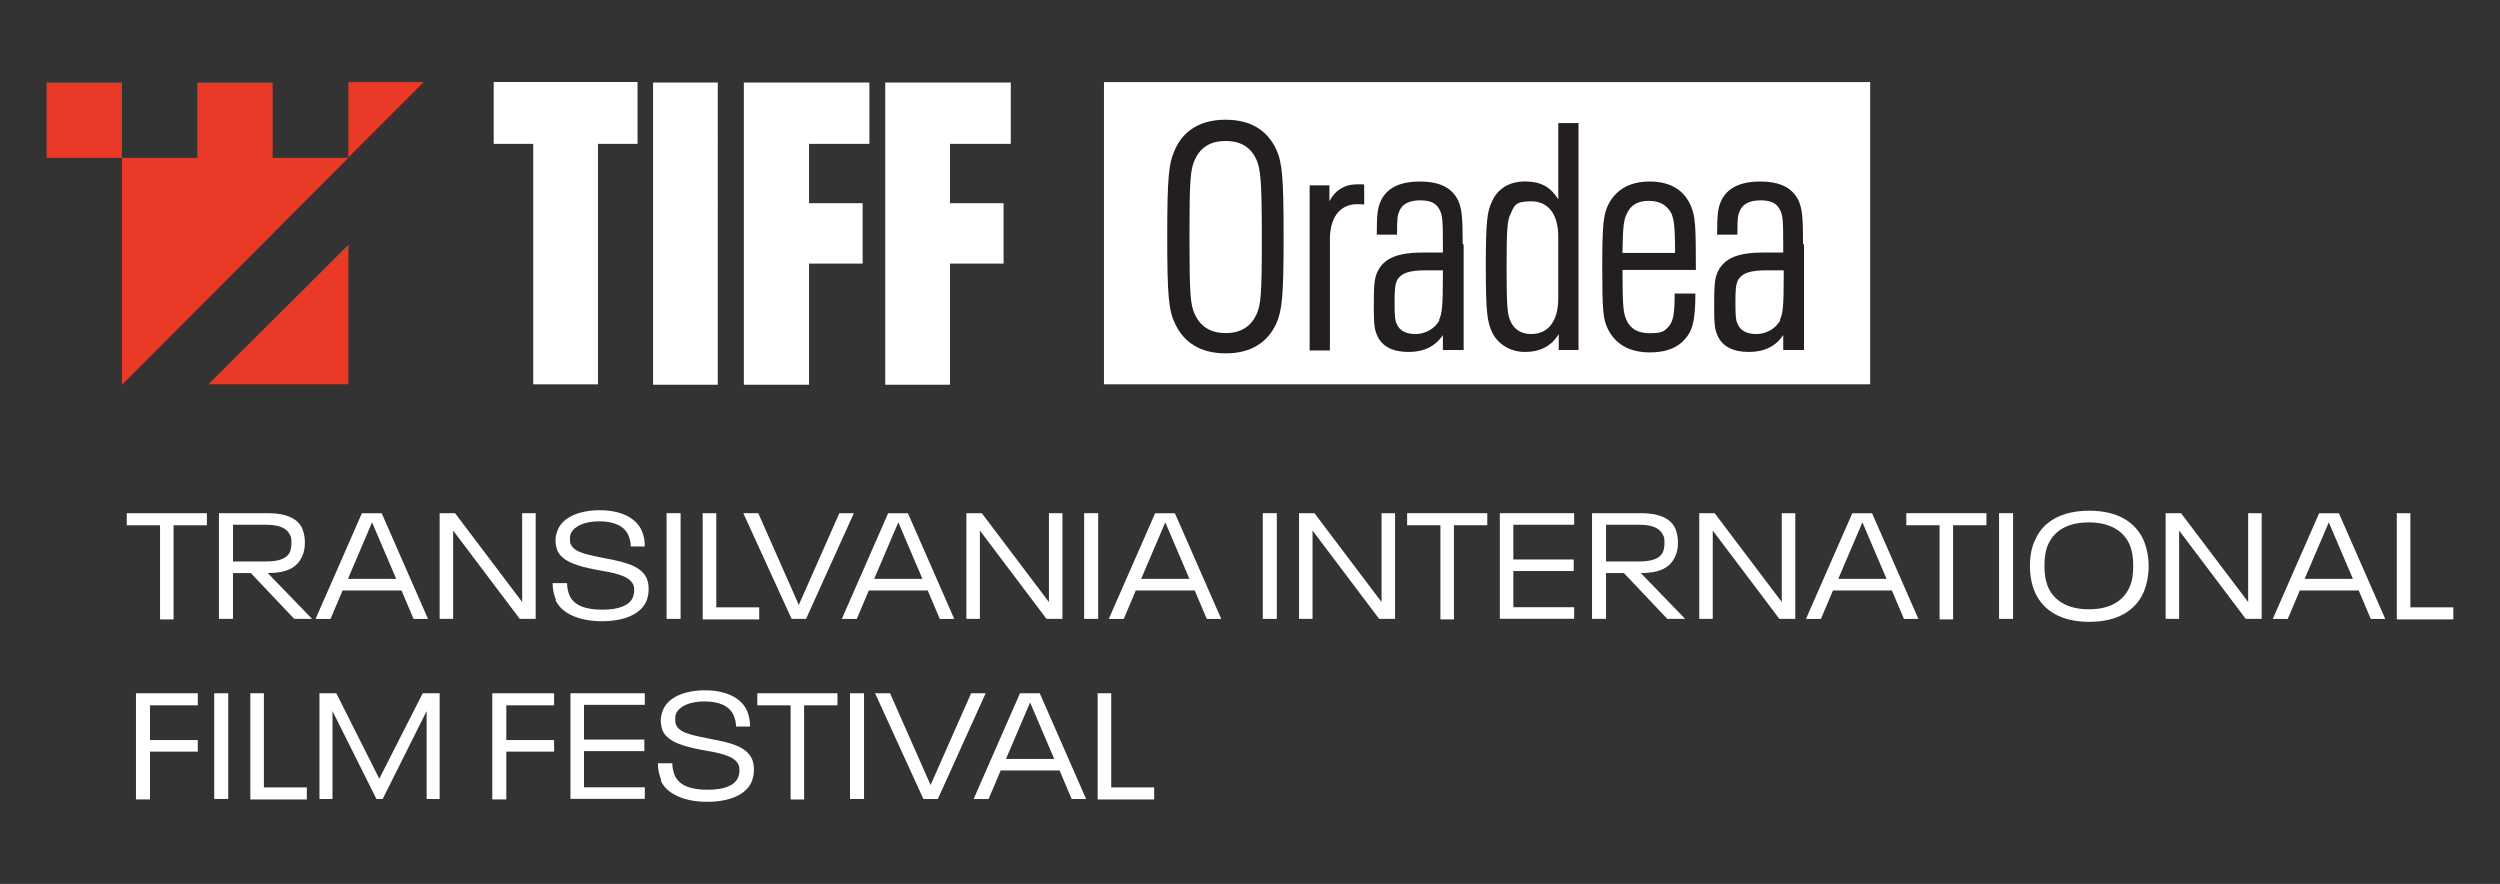 <?xml version="1.0" encoding="UTF-8"?>
<svg id="Layer_1" xmlns="http://www.w3.org/2000/svg" version="1.1" viewBox="0 0 447.7 158.3">
  <rect x="0" y="0" width="447.7" height="158.3" fill="#333333" stroke="none"/>
  <!-- Generator: Adobe Illustrator 30.0.0, SVG Export Plug-In . SVG Version: 2.1.1 Build 123)  -->
  <defs>
    <style>
      .st0 {
        fill: #fff;
      }

      .st1 {
        fill: #ea3a27;
      }

      .st2 {
        fill: #231f20;
      }
    </style>
  </defs>
  <g id="Layer_11" data-name="Layer_1">
    <g>
      <rect class="st0" x="197.7" y="14.7" width="137.21" height="54.12"/>
      <path class="st1" d="M21.84,28.27h-13.49v-13.49h13.49v13.49ZM75.88,14.7h-13.49v13.49l13.49-13.49ZM48.82,28.27v-13.49h-13.49v13.49h-13.49v40.64L62.39,28.27h-13.57ZM62.39,43.83l-25.07,24.99h25.07v-24.99Z"/>
      <path class="st0" d="M95.5,25.76h-7.09v-11.07h25.76v11.07h-7.09v43.06h-11.59V25.76ZM116.95,68.9h11.59V14.78h-11.59v54.12ZM133.29,68.9h11.59v-21.7h9.6v-10.81h-9.6v-10.63h10.81v-10.98h-22.48v54.12h.09ZM158.53,68.9h11.59v-21.7h9.6v-10.81h-9.6v-10.63h10.89v-10.98h-22.48v54.12Z"/>
      <g>
        <path class="st0" d="M28.67,94.06h-5.97v-2.16h14.35v2.16h-5.97v16.86h-2.42s0-16.86,0-16.86Z"/>
        <path class="st0" d="M45.01,102.62h-3.29v8.21h-2.51v-18.93h8.82c3.2,0,5.36.95,6.14,2.85.26.69.43,1.47.43,2.42s-.17,1.82-.52,2.51c-.86,1.99-2.85,2.94-5.97,2.94h-.17l7.95,8.21h-3.2l-7.78-8.21h.09ZM41.73,100.55h5.88c2.33,0,3.8-.52,4.32-1.73.17-.43.26-.95.26-1.56s0-1.04-.26-1.47c-.61-1.3-2.07-1.82-4.32-1.82h-5.88v6.57Z"/>
        <path class="st0" d="M71.81,105.74h-10.46l-2.16,5.1h-2.68l8.3-18.93h3.54l8.3,18.93h-2.59l-2.16-5.1h-.09ZM70.95,103.66l-4.32-10.12h0l-4.32,10.12h8.65Z"/>
        <path class="st0" d="M78.64,91.9h2.85l12.02,15.91v-15.91h2.42v18.93h-2.85l-11.93-15.82v15.82h-2.42v-18.93h-.09Z"/>
        <path class="st0" d="M99.57,107.46c-.35-.86-.61-1.9-.61-3.03h2.59c0,.78.17,1.56.43,2.16.78,1.82,2.85,2.59,5.88,2.59s4.84-.78,5.45-2.16c.17-.43.26-.78.26-1.21s0-.78-.17-1.12c-.78-1.73-3.8-2.16-6.74-2.68-3.11-.61-5.88-1.38-6.83-3.37-.17-.52-.35-1.04-.35-1.82s.17-1.38.43-1.99c.95-2.25,3.89-3.46,7.52-3.46s6.48,1.3,7.52,3.72c.35.86.52,1.73.52,2.77h-2.51c0-.78-.17-1.38-.43-1.99-.69-1.64-2.51-2.51-5.19-2.51s-4.5.86-5.1,2.16c-.17.35-.17.69-.17,1.04s0,.69.17.95c.69,1.56,3.46,1.9,6.31,2.51,3.29.61,6.22,1.3,7.26,3.54.26.61.35,1.21.35,1.99s-.17,1.56-.43,2.16c-1.04,2.33-4.06,3.54-7.95,3.54s-7.18-1.3-8.3-3.8h.09Z"/>
        <path class="st0" d="M119.37,91.9h2.51v18.93h-2.51v-18.93Z"/>
        <path class="st0" d="M125.76,91.9h2.51v16.86h7.69v2.16h-10.12v-18.93l-.09-.09Z"/>
        <path class="st0" d="M152.91,91.9l-8.56,18.93h-2.59l-8.65-18.93h2.68l7.26,16.43,7.26-16.43h2.68-.09Z"/>
        <path class="st0" d="M166.05,105.74h-10.46l-2.16,5.1h-2.68l8.3-18.93h3.54l8.3,18.93h-2.59l-2.16-5.1h-.09ZM165.19,103.66l-4.32-10.12h0l-4.32,10.12h8.65Z"/>
        <path class="st0" d="M172.97,91.9h2.85l12.02,15.91v-15.91h2.42v18.93h-2.85l-11.93-15.82v15.82h-2.42v-18.93h-.09Z"/>
        <path class="st0" d="M194.15,91.9h2.51v18.93h-2.51v-18.93Z"/>
        <path class="st0" d="M213.86,105.74h-10.46l-2.16,5.1h-2.68l8.3-18.93h3.54l8.3,18.93h-2.59l-2.16-5.1h-.09ZM213,103.66l-4.32-10.12h0l-4.32,10.12h8.65Z"/>
        <path class="st0" d="M226.14,91.9h2.51v18.93h-2.51v-18.93Z"/>
        <path class="st0" d="M232.54,91.9h2.85l12.02,15.91v-15.91h2.42v18.93h-2.85l-11.93-15.82v15.82h-2.42v-18.93h-.09Z"/>
        <path class="st0" d="M257.96,94.06h-5.97v-2.16h14.35v2.16h-5.97v16.86h-2.42v-16.86h0Z"/>
        <path class="st0" d="M268.59,91.9h13.31v2.07h-10.89v6.22h10.81v2.07h-10.81v6.48h10.89v2.07h-13.31v-18.93h0Z"/>
        <path class="st0" d="M290.9,102.62h-3.29v8.21h-2.51v-18.93h8.82c3.2,0,5.36.95,6.14,2.85.26.69.43,1.47.43,2.42s-.17,1.82-.52,2.51c-.86,1.99-2.85,2.94-5.97,2.94h-.17l7.95,8.21h-3.2l-7.78-8.21h.09ZM287.61,100.55h5.88c2.33,0,3.8-.52,4.32-1.73.17-.43.26-.95.26-1.56s0-1.04-.26-1.47c-.61-1.3-2.07-1.82-4.32-1.82h-5.88v6.57Z"/>
        <path class="st0" d="M304.21,91.9h2.85l12.02,15.91v-15.91h2.42v18.93h-2.85l-11.93-15.82v15.82h-2.42v-18.93h-.09Z"/>
        <path class="st0" d="M338.71,105.74h-10.46l-2.16,5.1h-2.68l8.3-18.93h3.54l8.3,18.93h-2.59l-2.16-5.1h-.09ZM337.84,103.66l-4.32-10.12h0l-4.32,10.12h8.65Z"/>
        <path class="st0" d="M347.35,94.06h-5.97v-2.16h14.35v2.16h-5.97v16.86h-2.42v-16.86h0Z"/>
        <path class="st0" d="M357.99,91.9h2.51v18.93h-2.51v-18.93Z"/>
        <path class="st0" d="M364.47,106.17c-.61-1.38-.95-3.03-.95-4.76s.26-3.37.95-4.76c1.38-3.2,4.67-5.19,9.68-5.19s8.21,1.99,9.68,5.19c.61,1.38.95,3.03.95,4.76s-.35,3.37-.95,4.76c-1.47,3.2-4.67,5.19-9.68,5.19s-8.21-1.99-9.68-5.19ZM381.33,105.22c.52-1.12.69-2.42.69-3.89s-.17-2.68-.69-3.89c-1.04-2.33-3.46-3.89-7.26-3.89s-6.14,1.47-7.26,3.89c-.52,1.12-.69,2.42-.69,3.89s.17,2.68.69,3.89c1.04,2.33,3.46,3.89,7.26,3.89s6.14-1.47,7.26-3.89Z"/>
        <path class="st0" d="M387.73,91.9h2.85l12.02,15.91v-15.91h2.42v18.93h-2.85l-11.93-15.82v15.82h-2.42v-18.93h-.09Z"/>
        <path class="st0" d="M422.31,105.74h-10.46l-2.16,5.1h-2.68l8.3-18.93h3.54l8.3,18.93h-2.59l-2.16-5.1h-.09ZM421.36,103.66l-4.32-10.12h0l-4.32,10.12h8.65Z"/>
        <path class="st0" d="M429.14,91.9h2.51v16.86h7.69v2.16h-10.12v-18.93l-.09-.09Z"/>
        <path class="st0" d="M24.35,124.15h11.07v2.16h-8.56v6.22h8.56v2.07h-8.56v8.56h-2.51v-19.02Z"/>
        <path class="st0" d="M38.36,124.15h2.51v18.93h-2.51v-18.93Z"/>
        <path class="st0" d="M44.75,124.15h2.51v16.86h7.69v2.16h-10.12v-18.93l-.09-.09Z"/>
        <path class="st0" d="M57.12,124.15h3.11l7.69,15.3,7.78-15.3h3.03v18.93h-2.33v-15.74l-7.87,15.74h-1.12l-7.87-15.74v15.74h-2.33v-18.93h-.09Z"/>
        <path class="st0" d="M88.16,124.15h11.07v2.16h-8.56v6.22h8.56v2.07h-8.56v8.56h-2.51v-19.02Z"/>
        <path class="st0" d="M102.16,124.15h13.31v2.07h-10.89v6.22h10.81v2.07h-10.81v6.48h10.89v2.07h-13.31v-18.93h0Z"/>
        <path class="st0" d="M118.42,139.71c-.35-.86-.61-1.9-.61-3.03h2.59c0,.78.17,1.56.43,2.16.78,1.82,2.85,2.59,5.88,2.59s4.84-.78,5.45-2.16c.17-.43.26-.78.26-1.21s0-.78-.17-1.12c-.78-1.73-3.8-2.16-6.74-2.68-3.11-.61-5.88-1.38-6.83-3.37-.17-.52-.35-1.04-.35-1.82s.17-1.38.43-1.99c.95-2.25,3.89-3.46,7.52-3.46s6.48,1.3,7.52,3.72c.35.86.52,1.73.52,2.77h-2.51c0-.78-.17-1.38-.43-1.99-.69-1.64-2.51-2.51-5.19-2.51s-4.5.86-5.1,2.16c-.17.35-.17.69-.17,1.04s0,.69.17,1.04c.69,1.56,3.46,1.9,6.31,2.51,3.29.61,6.22,1.3,7.26,3.54.26.61.35,1.21.35,1.99s-.17,1.56-.43,2.16c-1.04,2.33-4.06,3.54-7.95,3.54s-7.18-1.3-8.3-3.8l.09-.09Z"/>
        <path class="st0" d="M141.59,126.31h-5.97v-2.16h14.35v2.16h-5.97v16.86h-2.42v-16.86h0Z"/>
        <path class="st0" d="M152.22,124.15h2.51v18.93h-2.51v-18.93Z"/>
        <path class="st0" d="M176.51,124.15l-8.56,18.93h-2.59l-8.65-18.93h2.68l7.26,16.43,7.26-16.43h2.68-.09Z"/>
        <path class="st0" d="M189.66,137.98h-10.46l-2.16,5.1h-2.68l8.3-18.93h3.54l8.3,18.93h-2.59l-2.16-5.1h-.09ZM188.79,135.91l-4.32-10.12h0l-4.32,10.12h8.65Z"/>
        <path class="st0" d="M196.49,124.15h2.51v16.86h7.69v2.16h-10.12v-18.93l-.09-.09Z"/>
      </g>
      <g>
        <path class="st2" d="M210.41,57.92c-1.12-2.33-1.38-4.93-1.38-15.56s.26-13.14,1.38-15.56c1.47-3.37,4.5-5.36,9.08-5.36s7.52,1.99,9.08,5.36c1.04,2.33,1.3,4.93,1.3,15.56s-.26,13.14-1.3,15.56c-1.56,3.37-4.5,5.36-9.08,5.36s-7.52-1.99-9.08-5.36ZM225.02,56.28c.78-1.73.95-3.46.95-13.83s-.26-12.1-.95-13.83c-.95-2.07-2.59-3.37-5.53-3.37s-4.58,1.3-5.53,3.37c-.78,1.73-.95,3.46-.95,13.83s.17,12.1.95,13.83c.95,2.07,2.68,3.37,5.53,3.37s4.58-1.3,5.53-3.37Z"/>
        <path class="st2" d="M244.3,33.11v3.54c-.35-.09-.78-.09-1.21-.09-3.37,0-4.93,2.68-4.93,6.31v19.89h-3.63v-29.57h3.54v2.85c.95-1.9,2.68-3.03,4.93-3.03s.86,0,1.3.17v-.09Z"/>
        <path class="st2" d="M262.11,43.83v18.85h-3.72v-2.68c-1.3,1.99-3.37,3.03-6.14,3.03s-4.76-.95-5.62-2.94c-.52-1.12-.61-2.07-.61-5.45s.09-4.76.61-5.88c1.21-2.68,3.89-3.54,8.39-3.54h3.37v-1.47c0-4.41-.09-5.1-.52-6.05-.61-1.3-1.64-1.82-3.54-1.82s-3.2.61-3.72,1.9c-.35.78-.43,1.3-.43,4.24h-3.63c0-3.72.17-4.76.69-5.97,1.04-2.33,3.37-3.54,7-3.54s5.79,1.12,6.92,3.46c.61,1.47.78,2.85.78,7.69l.17.17ZM257.7,57.32c.52-1.21.69-2.16.69-7.87v-1.04h-3.03c-2.85,0-4.58.43-5.27,1.99-.26.69-.35,1.38-.35,3.89s.09,3.11.43,3.8c.52,1.21,1.73,1.73,3.37,1.73s3.46-.95,4.24-2.51h-.09Z"/>
        <path class="st2" d="M282.68,22.04v40.64h-3.54v-2.85c-1.3,2.16-3.37,3.2-6.05,3.2s-5.01-1.47-5.97-3.72c-.78-1.82-1.04-3.37-1.04-11.59s.26-9.77,1.04-11.5c.95-2.25,2.94-3.72,5.97-3.72s4.67,1.12,5.97,3.2v-13.66h3.63ZM279.05,42.36c0-4.15-1.9-6.31-4.84-6.31s-3.03.78-3.72,2.33c-.52,1.04-.69,2.25-.69,9.51s.17,8.47.69,9.6c.61,1.47,1.9,2.33,3.72,2.33,2.94,0,4.84-2.16,4.84-6.4v-11.07Z"/>
        <path class="st2" d="M299.89,52.56h3.72c0,5.27-.61,7-2.33,8.65-1.38,1.3-3.37,1.9-5.79,1.9-3.8,0-6.31-1.56-7.61-4.32-.78-1.64-.95-3.2-.95-10.98s.26-9.25.95-10.89c1.3-2.77,3.72-4.41,7.52-4.41s6.14,1.56,7.35,4.24c.86,1.9.95,3.63.95,11.59h-13.14c0,6.66.17,7.78.69,8.91.69,1.64,2.07,2.42,4.15,2.42s2.51-.26,3.2-.95c.95-.95,1.3-1.99,1.3-6.22v.09ZM291.24,38.47c-.43.95-.61,1.82-.69,6.83h9.42c0-5.19-.26-5.97-.61-7-.78-1.47-1.99-2.33-4.06-2.33s-3.37.78-4.06,2.51h0Z"/>
        <path class="st2" d="M323.06,43.83v18.85h-3.72v-2.68c-1.3,1.99-3.37,3.03-6.14,3.03s-4.76-.95-5.62-2.94c-.52-1.12-.61-2.07-.61-5.45s.09-4.76.61-5.88c1.21-2.68,3.89-3.54,8.39-3.54h3.37v-1.47c0-4.41-.09-5.1-.52-6.05-.61-1.3-1.64-1.82-3.54-1.82s-3.2.61-3.72,1.9c-.35.78-.43,1.3-.43,4.24h-3.63c0-3.72.17-4.76.69-5.97,1.04-2.33,3.37-3.54,7-3.54s5.79,1.12,6.92,3.46c.61,1.47.78,2.85.78,7.69l.17.17ZM318.74,57.32c.52-1.21.69-2.16.69-7.87v-1.04h-3.03c-2.85,0-4.58.43-5.27,1.99-.26.69-.35,1.38-.35,3.89s.09,3.11.43,3.8c.52,1.21,1.73,1.73,3.37,1.73s3.46-.95,4.24-2.51h-.09Z"/>
      </g>
    </g>
  </g>
</svg>